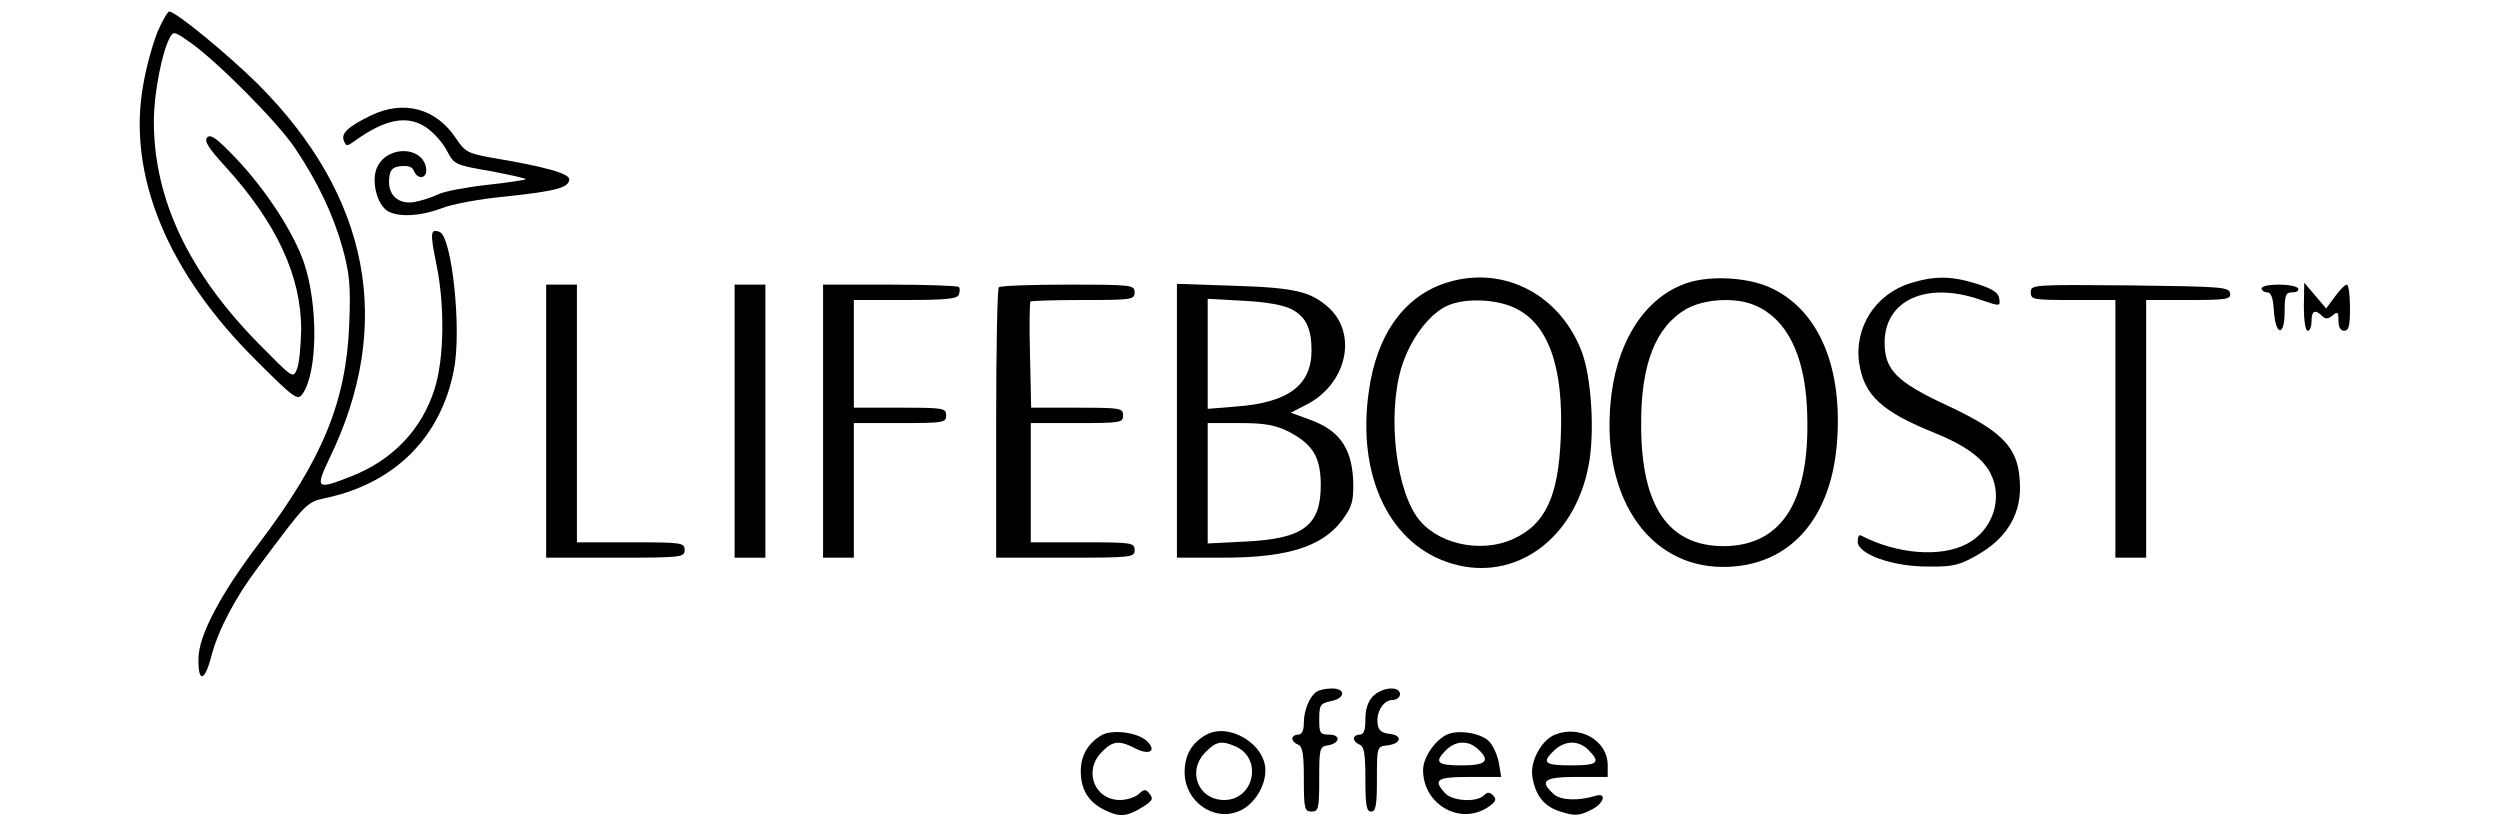 <?xml version="1.0" standalone="no"?>
<!DOCTYPE svg PUBLIC "-//W3C//DTD SVG 20010904//EN"
 "http://www.w3.org/TR/2001/REC-SVG-20010904/DTD/svg10.dtd">
<svg version="1.0" xmlns="http://www.w3.org/2000/svg"
 width="650pt" height="215pt" viewBox="0 0 650 215"
 preserveAspectRatio="xMidYMid meet">

<g transform="translate(0,215) scale(0.1,-0.1)"
fill="#000000" stroke="none">
<path d="M410 2068 c-12 -29 -30 -92 -38 -141 -41 -232 63 -486 296 -716 96
-96 106 -103 118 -86 40 55 42 231 4 343 -28 80 -99 189 -178 272 -47 49 -64
62 -73 53 -9 -9 2 -27 46 -75 134 -147 199 -287 198 -427 -1 -42 -5 -87 -11
-101 -10 -25 -11 -23 -99 66 -183 186 -273 377 -273 579 0 70 21 179 41 216
10 19 12 18 56 -13 71 -51 225 -206 270 -273 59 -88 100 -174 124 -261 18 -66
21 -97 17 -198 -8 -200 -69 -350 -234 -568 -101 -133 -158 -241 -158 -301 -1
-64 17 -59 34 9 18 67 62 151 121 229 134 179 124 168 184 182 175 40 292 159
325 331 21 103 -5 347 -37 359 -24 9 -25 -2 -9 -81 23 -108 21 -249 -4 -327
-33 -106 -110 -186 -218 -228 -89 -35 -93 -32 -56 46 170 349 106 682 -185
974 -79 78 -214 189 -231 189 -4 0 -18 -24 -30 -52z"/>
<path d="M965 1850 c-58 -28 -79 -46 -71 -66 6 -15 8 -15 29 0 79 57 137 68
186 34 19 -13 43 -40 53 -60 19 -36 21 -37 114 -53 52 -10 93 -19 91 -21 -1
-2 -48 -9 -103 -15 -54 -6 -110 -17 -124 -24 -14 -7 -41 -16 -61 -20 -43 -8
-72 18 -67 62 2 22 9 29 31 31 18 2 29 -2 33 -12 10 -25 36 -20 32 6 -8 58
-100 61 -127 4 -17 -35 -1 -100 29 -116 29 -15 84 -12 137 8 26 11 102 25 167
31 132 14 166 23 166 45 0 15 -64 33 -202 56 -61 11 -69 15 -93 51 -51 77
-135 100 -220 59z"/>
<path d="M3752 1412 c-106 -38 -173 -136 -193 -279 -32 -222 55 -402 218 -449
162 -47 316 63 353 254 17 85 8 232 -18 299 -59 153 -212 227 -360 175z m185
-62 c88 -40 129 -153 121 -337 -6 -154 -40 -226 -123 -264 -87 -40 -205 -12
-253 60 -59 89 -75 291 -32 404 25 67 71 124 115 143 44 19 123 17 172 -6z"/>
<path d="M4389 1415 c-106 -34 -180 -142 -199 -289 -33 -258 91 -450 290 -450
173 0 285 126 297 336 12 193 -53 336 -176 391 -58 26 -153 31 -212 12z m174
-59 c81 -34 128 -126 135 -264 12 -239 -61 -361 -216 -362 -144 0 -215 103
-215 315 -1 159 38 256 118 302 47 26 128 31 178 9z"/>
<path d="M4968 1414 c-92 -28 -148 -116 -134 -209 13 -83 58 -125 197 -181 77
-31 124 -65 144 -104 34 -66 6 -149 -61 -184 -68 -36 -182 -27 -276 22 -5 2
-8 -5 -8 -16 0 -33 90 -65 181 -65 66 -1 83 3 130 30 73 41 112 102 111 177
-1 99 -39 142 -192 213 -129 60 -160 92 -160 162 0 111 109 160 248 112 53
-18 53 -18 50 3 -2 15 -17 25 -58 38 -67 21 -110 21 -172 2z"/>
<path d="M1420 1055 l0 -355 180 0 c173 0 180 1 180 20 0 19 -7 20 -140 20
l-140 0 0 335 0 335 -40 0 -40 0 0 -355z"/>
<path d="M1910 1055 l0 -355 40 0 40 0 0 355 0 355 -40 0 -40 0 0 -355z"/>
<path d="M2140 1055 l0 -355 40 0 40 0 0 175 0 175 120 0 c113 0 120 1 120 20
0 19 -7 20 -120 20 l-120 0 0 140 0 140 134 0 c106 0 135 3 139 14 3 8 3 17 0
20 -4 3 -84 6 -180 6 l-173 0 0 -355z"/>
<path d="M2597 1403 c-4 -3 -7 -163 -7 -355 l0 -348 180 0 c173 0 180 1 180
20 0 19 -7 20 -135 20 l-135 0 0 155 0 155 120 0 c113 0 120 1 120 20 0 19 -7
20 -119 20 l-120 0 -3 136 c-2 75 -1 138 1 140 2 2 64 4 138 4 126 0 133 1
133 20 0 19 -7 20 -173 20 -96 0 -177 -3 -180 -7z"/>
<path d="M3060 1056 l0 -356 118 0 c181 0 272 32 323 114 16 24 19 44 17 92
-5 81 -37 125 -110 152 l-52 19 41 21 c103 53 133 180 60 250 -48 44 -88 54
-249 59 l-148 5 0 -356z m298 290 c37 -19 52 -50 52 -107 0 -91 -61 -136 -196
-146 l-74 -6 0 143 0 143 93 -5 c59 -3 104 -11 125 -22z m-8 -318 c63 -33 83
-65 84 -136 1 -108 -44 -143 -196 -150 l-98 -5 0 157 0 156 83 0 c66 0 92 -5
127 -22z"/>
<path d="M5280 1390 c0 -19 6 -20 110 -20 l110 0 0 -335 0 -335 40 0 40 0 0
335 0 335 111 0 c100 0 110 2 107 18 -3 16 -25 17 -261 20 -252 2 -257 2 -257
-18z"/>
<path d="M5880 1400 c0 -5 7 -10 14 -10 11 0 16 -14 18 -47 4 -66 28 -70 28
-4 0 45 3 51 21 51 11 0 17 5 14 10 -3 6 -26 10 -51 10 -24 0 -44 -4 -44 -10z"/>
<path d="M5990 1353 c0 -36 4 -63 10 -63 6 0 10 11 10 25 0 27 9 32 28 13 8
-8 15 -8 27 2 13 11 15 9 15 -14 0 -16 5 -26 15 -26 12 0 15 13 15 60 0 33 -4
60 -8 60 -5 0 -19 -14 -31 -31 l-23 -31 -29 34 -28 33 -1 -62z"/>
<path d="M3424 352 c-19 -12 -34 -49 -34 -81 0 -21 -5 -31 -15 -31 -8 0 -15
-5 -15 -10 0 -6 7 -13 15 -16 12 -5 15 -25 15 -90 0 -77 2 -84 20 -84 18 0 20
7 20 84 0 79 1 85 22 88 32 5 35 28 4 28 -24 0 -26 4 -26 40 0 37 3 41 30 47
38 7 40 33 3 33 -16 0 -33 -4 -39 -8z"/>
<path d="M3570 340 c-13 -13 -20 -33 -20 -60 0 -29 -4 -40 -15 -40 -8 0 -15
-5 -15 -10 0 -6 7 -13 15 -16 12 -5 15 -25 15 -90 0 -68 3 -84 15 -84 12 0 15
16 15 84 0 84 0 85 27 88 36 4 41 26 6 30 -20 2 -29 9 -31 25 -5 31 15 63 38
63 11 0 20 7 20 15 0 22 -46 19 -70 -5z"/>
<path d="M2865 239 c-36 -21 -55 -53 -55 -94 0 -47 19 -79 60 -100 39 -20 59
-19 98 5 28 17 32 23 21 36 -10 13 -14 13 -29 -1 -9 -8 -31 -15 -48 -15 -67 0
-96 77 -47 125 28 29 45 31 87 9 37 -19 57 -6 29 20 -24 22 -89 30 -116 15z"/>
<path d="M3135 239 c-37 -21 -55 -53 -55 -97 0 -75 75 -129 141 -101 38 15 69
63 69 106 0 69 -96 126 -155 92z m78 -30 c71 -32 47 -139 -30 -139 -68 0 -98
76 -48 125 27 28 42 30 78 14z"/>
<path d="M3764 241 c-32 -14 -64 -60 -64 -93 0 -93 102 -147 174 -93 16 12 17
18 8 27 -9 9 -15 9 -24 0 -19 -19 -82 -15 -101 6 -32 35 -21 42 64 42 l82 0
-6 37 c-4 20 -15 45 -25 55 -21 22 -78 31 -108 19z m78 -38 c34 -31 23 -43
-42 -43 -64 0 -72 8 -40 40 24 24 57 26 82 3z"/>
<path d="M4043 240 c-35 -14 -65 -69 -59 -109 8 -50 31 -79 76 -92 35 -11 46
-10 76 5 33 15 44 46 13 37 -46 -14 -91 -12 -109 4 -39 35 -26 45 60 45 l80 0
0 31 c0 63 -72 105 -137 79z m87 -40 c33 -33 24 -40 -45 -40 -70 0 -78 7 -43
40 28 25 62 26 88 0z"/>
</g>
</svg>
